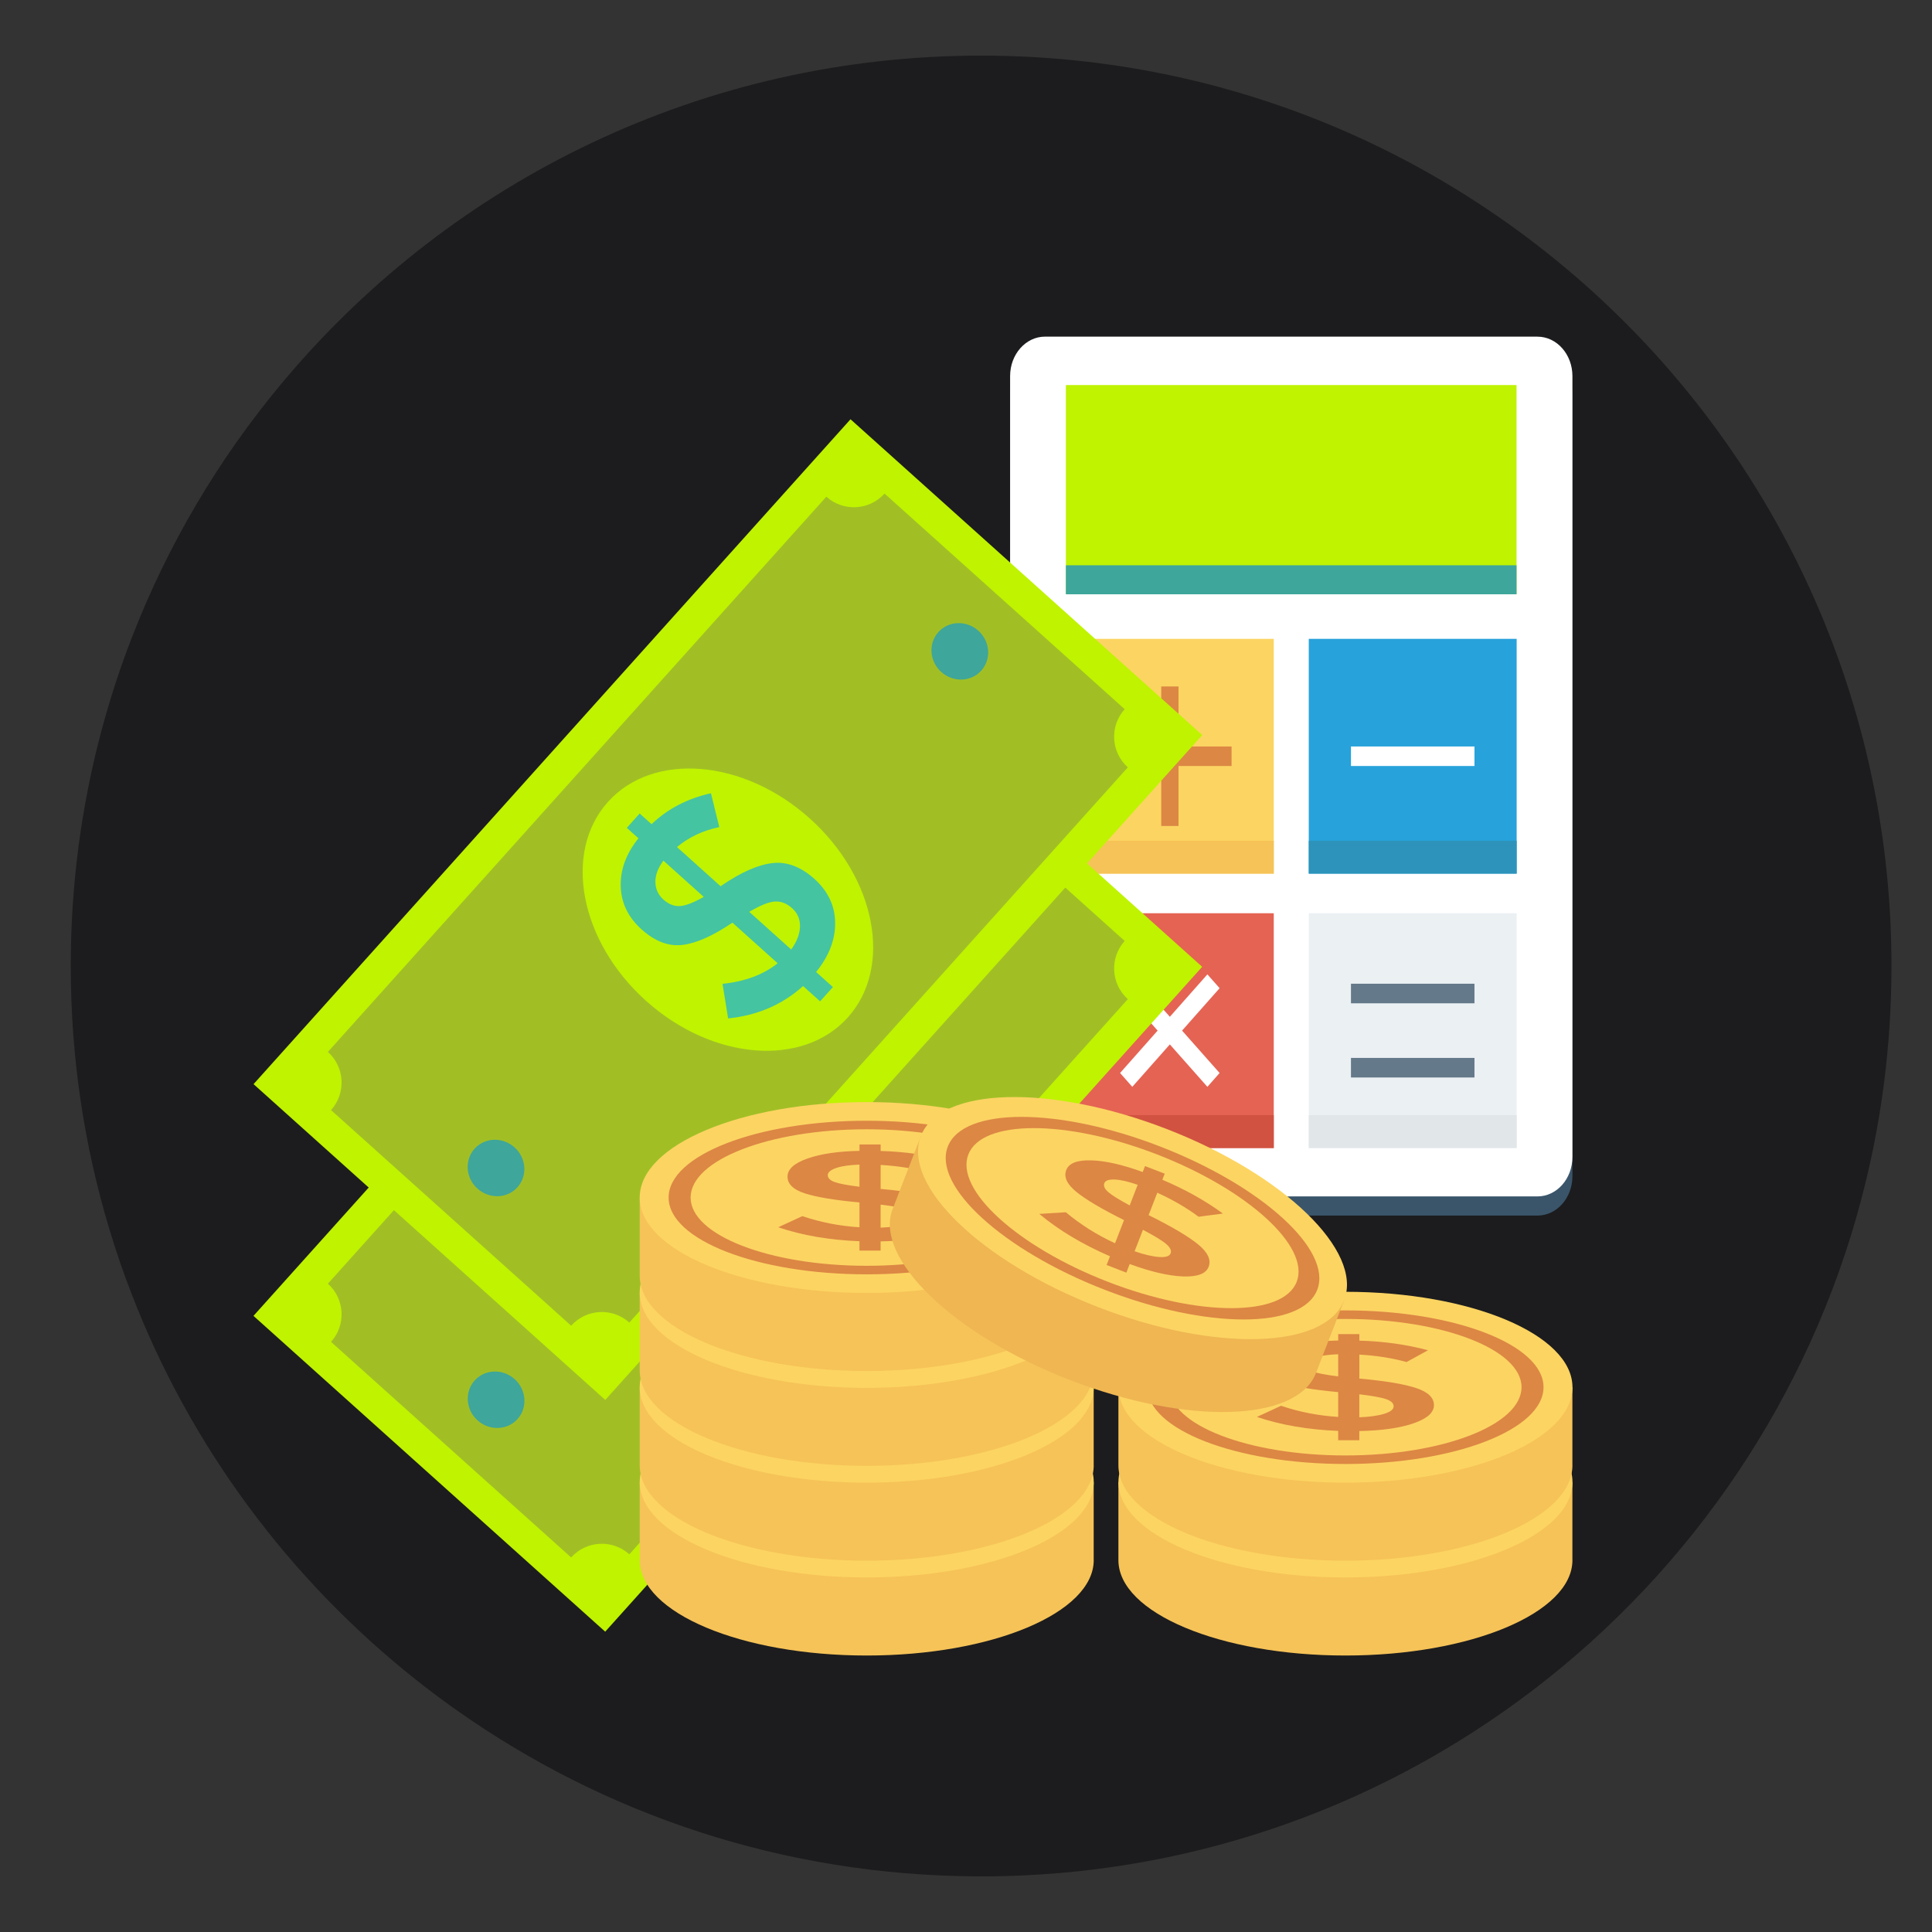 <?xml version="1.0" encoding="UTF-8"?>
<svg id="Layer_1" data-name="Layer 1" xmlns="http://www.w3.org/2000/svg" xmlns:xlink="http://www.w3.org/1999/xlink" viewBox="0 0 512 512">
  <rect x="0" y="0" width="512" height="512" fill="#333333" stroke="none"/>
  <defs>
    <style>
      .cls-1 {
        fill: #27a2db;
      }

      .cls-2 {
        fill: #fff;
      }

      .cls-3 {
        fill: #efb652;
      }

      .cls-4 {
        fill: #dc8744;
      }

      .cls-5 {
        fill: #e1e6e9;
      }

      .cls-6 {
        fill: #fcd462;
      }

      .cls-7 {
        fill: #64798a;
      }

      .cls-8 {
        fill: #3ea69b;
      }

      .cls-9 {
        fill: #1c1c1e;
      }

      .cls-10 {
        fill: #e56353;
      }

      .cls-11 {
        fill: #f6c358;
      }

      .cls-12 {
        fill: #bff300;
      }

      .cls-13 {
        fill: #d15241;
      }

      .cls-14 {
        clip-path: url(#clippath);
      }

      .cls-15 {
        fill: #3a556a;
      }

      .cls-16 {
        fill: none;
      }

      .cls-17 {
        fill: #44c4a1;
      }

      .cls-18 {
        fill: #ebf0f3;
      }

      .cls-19 {
        fill: #2d93ba;
      }

      .cls-20 {
        fill: #a1bf25;
      }
    </style>
    <clipPath id="clippath">
      <path class="cls-16" d="M501.26,256c0,21.45-2.8,42.24-8.05,62.03-1.69,6.39-3.64,12.68-5.84,18.86-18.03,50.68-52.53,93.57-97.07,122.19-9.66,6.21-19.79,11.76-30.33,16.56-4.72,2.15-9.51,4.16-14.39,6-11.85,4.5-24.14,8.08-36.78,10.68h0c-12.22,2.51-24.79,4.1-37.61,4.68-3.7,.17-7.43,.26-11.18,.26-3.55,0-7.08-.08-10.59-.24-25.48-1.09-49.94-6.14-72.78-14.55-5.84-2.15-11.56-4.51-17.17-7.09-10.64-4.89-20.88-10.53-30.62-16.86-6.49-4.21-12.75-8.71-18.79-13.51-33.4-26.52-59.61-61.71-75.21-102.18-2.15-5.53-4.08-11.17-5.81-16.9-6.7-22.13-10.29-45.61-10.29-69.92,0-30.6,5.7-59.89,16.1-86.83,.05-.14,.11-.28,.16-.41,9.55-24.6,23-47.24,39.62-67.16,.45-.54,.91-1.08,1.37-1.62C120.24,47.83,186.25,14.74,260,14.74c133.24,0,241.26,108.01,241.26,241.26Z"/>
    </clipPath>
  </defs>
  <g id="FINANCE">
    <path class="cls-9" d="M501.26,256c0,21.45-2.8,42.24-8.05,62.03-1.69,6.39-3.64,12.68-5.84,18.86-18.03,50.68-52.53,93.57-97.07,122.19-9.66,6.21-19.79,11.76-30.33,16.56-4.72,2.15-9.51,4.16-14.39,6-11.85,4.5-24.14,8.08-36.78,10.68h0c-12.22,2.51-24.79,4.1-37.61,4.68-3.7,.17-7.43,.26-11.18,.26-3.55,0-7.08-.08-10.59-.24-25.48-1.09-49.94-6.14-72.78-14.55-5.84-2.15-11.56-4.51-17.17-7.09-10.64-4.89-20.88-10.53-30.62-16.86-6.49-4.21-12.75-8.71-18.79-13.51-33.4-26.52-59.61-61.71-75.21-102.18-2.15-5.53-4.08-11.17-5.81-16.9-6.7-22.13-10.29-45.61-10.29-69.92,0-30.6,5.7-59.89,16.1-86.83,.05-.14,.11-.28,.16-.41,9.55-24.6,23-47.24,39.62-67.16,.45-.54,.91-1.08,1.37-1.62C120.24,47.83,186.25,14.74,260,14.74c133.24,0,241.26,108.01,241.26,241.26Z"/>
    <g class="cls-14">
      <g>
        <path class="cls-15" d="M407.45,94.29h-130.5c-5.11,0-9.26,4.68-9.26,10.46v206.93c0,5.78,4.15,10.46,9.26,10.46h130.5c5.11,0,9.26-4.68,9.26-10.46V104.75c0-5.78-4.15-10.46-9.26-10.46Z"/>
        <path class="cls-2" d="M407.45,89.21h-130.5c-5.11,0-9.26,4.68-9.26,10.46v206.93c0,5.78,4.15,10.46,9.26,10.46h130.5c5.11,0,9.26-4.68,9.26-10.46V99.68c0-5.78-4.15-10.46-9.26-10.46Z"/>
        <rect class="cls-12" x="282.47" y="102.05" width="119.43" height="55.44"/>
        <rect class="cls-8" x="282.47" y="149.8" width="119.43" height="7.69"/>
        <rect class="cls-6" x="282.47" y="169.3" width="55.09" height="62.22"/>
        <rect class="cls-1" x="346.84" y="169.3" width="55.09" height="62.22"/>
        <rect class="cls-11" x="282.47" y="222.81" width="55.09" height="8.71"/>
        <rect class="cls-19" x="346.84" y="222.81" width="55.09" height="8.71"/>
        <rect class="cls-10" x="282.47" y="242.02" width="55.09" height="62.22"/>
        <rect class="cls-18" x="346.84" y="242.02" width="55.09" height="62.22"/>
        <rect class="cls-13" x="282.47" y="295.52" width="55.09" height="8.71"/>
        <g>
          <rect class="cls-4" x="293.65" y="197.82" width="32.73" height="5.18"/>
          <rect class="cls-4" x="307.74" y="181.92" width="4.58" height="36.97"/>
        </g>
        <g>
          <polygon class="cls-2" points="319.97 288.02 323.21 284.36 300.07 258.22 296.83 261.88 319.97 288.02"/>
          <polygon class="cls-2" points="296.83 284.36 300.07 288.02 323.21 261.88 319.97 258.22 296.83 284.36"/>
        </g>
        <g>
          <rect class="cls-7" x="358.02" y="260.7" width="32.73" height="5.18"/>
          <rect class="cls-7" x="358.02" y="280.36" width="32.73" height="5.18"/>
        </g>
        <rect class="cls-2" x="358.02" y="197.82" width="32.73" height="5.18"/>
        <rect class="cls-5" x="346.84" y="295.52" width="55.09" height="8.71"/>
        <rect class="cls-12" x="74.48" y="239.83" width="236.8" height="125.27" transform="translate(-161.04 243.91) rotate(-48.08)"/>
        <path class="cls-20" d="M151.37,412.75l-63.64-57.14c4.03-4.49,3.66-11.39-.83-15.42L218.99,193.05c4.49,4.03,11.39,3.66,15.42-.83l63.64,57.14c-4.03,4.49-3.66,11.39,.83,15.42l-132.1,147.13c-4.49-4.03-11.39-3.66-15.42,.83Z"/>
        <g>
          <ellipse class="cls-8" cx="192.91" cy="302.49" rx="32.48" ry="42.73" transform="translate(-161.05 243.94) rotate(-48.08)"/>
          <ellipse class="cls-8" cx="254.37" cy="234.02" rx="7.35" ry="7.64" transform="translate(-89.7 266.94) rotate(-48.08)"/>
          <ellipse class="cls-8" cx="131.47" cy="370.94" rx="7.35" ry="7.64" transform="translate(-232.37 220.95) rotate(-48.08)"/>
        </g>
        <path class="cls-17" d="M217.33,326.78l-4.51-4.05c-5.45,4.92-12.08,7.78-19.86,8.58l-1.48-9.16c5.99-.63,10.86-2.45,14.61-5.46l-11.99-10.76c-5.13,3.48-9.54,5.45-13.22,5.9s-7.3-.92-10.86-4.12c-3.56-3.2-5.4-7.01-5.52-11.44-.11-4.43,1.46-8.66,4.7-12.69l-3.09-2.77,3.41-3.8,3.15,2.83c4.24-4.06,9.49-6.8,15.74-8.2l2.21,8.97c-4.29,.88-8.02,2.64-11.22,5.28l11.61,10.43,.16-.18c5.2-3.56,9.71-5.55,13.53-5.99,3.82-.44,7.53,.96,11.13,4.19,3.6,3.24,5.44,7.1,5.49,11.59,.06,4.49-1.62,8.85-5.04,13.08l4.45,3.99-3.41,3.8Zm-43.64-31.61c.02,1.84,.72,3.38,2.1,4.62s2.83,1.82,4.34,1.75c1.51-.07,3.64-.88,6.37-2.44l-10.69-9.6c-1.44,1.93-2.15,3.82-2.13,5.67Zm38.32,11.81c.05-1.96-.65-3.58-2.09-4.88-1.44-1.29-2.98-1.89-4.6-1.77-1.63,.12-3.88,1.03-6.76,2.74l11.12,9.98c1.5-2.08,2.28-4.11,2.33-6.07Z"/>
        <rect class="cls-12" x="74.5" y="178.42" width="236.8" height="125.27" transform="translate(-115.34 223.54) rotate(-48.08)"/>
        <path class="cls-20" d="M151.37,351.33l-63.64-57.14c4.03-4.49,3.66-11.39-.83-15.42L218.99,131.63c4.49,4.03,11.39,3.66,15.42-.83l63.64,57.14c-4.03,4.49-3.66,11.39,.83,15.42l-132.1,147.13c-4.49-4.03-11.39-3.66-15.42,.83Z"/>
        <g>
          <ellipse class="cls-12" cx="192.9" cy="241.06" rx="32.48" ry="42.73" transform="translate(-115.34 223.55) rotate(-48.08)"/>
          <ellipse class="cls-8" cx="254.36" cy="172.61" rx="7.35" ry="7.64" transform="translate(-44.01 246.56) rotate(-48.08)"/>
          <ellipse class="cls-8" cx="131.45" cy="309.52" rx="7.35" ry="7.64" transform="translate(-186.68 200.55) rotate(-48.08)"/>
        </g>
        <path class="cls-17" d="M217.33,265.36l-4.51-4.05c-5.45,4.92-12.08,7.78-19.86,8.58l-1.48-9.16c5.99-.63,10.86-2.45,14.61-5.46l-11.99-10.76c-5.13,3.48-9.54,5.45-13.22,5.9-3.68,.45-7.3-.92-10.86-4.12s-5.4-7.01-5.52-11.44c-.11-4.43,1.46-8.66,4.7-12.69l-3.09-2.77,3.41-3.8,3.15,2.83c4.24-4.06,9.49-6.8,15.74-8.2l2.21,8.97c-4.29,.88-8.02,2.64-11.22,5.28l11.61,10.43,.16-.18c5.2-3.56,9.71-5.55,13.53-5.99,3.82-.44,7.53,.96,11.13,4.19,3.6,3.24,5.44,7.1,5.49,11.59,.06,4.49-1.62,8.85-5.04,13.08l4.45,3.99-3.41,3.8Zm-43.64-31.61c.02,1.84,.72,3.38,2.1,4.62,1.38,1.24,2.83,1.82,4.34,1.75,1.51-.07,3.64-.88,6.37-2.44l-10.69-9.6c-1.44,1.93-2.15,3.82-2.13,5.67Zm38.32,11.81c.05-1.96-.65-3.58-2.09-4.88-1.44-1.29-2.98-1.88-4.6-1.77-1.63,.12-3.88,1.03-6.76,2.74l11.12,9.98c1.5-2.08,2.28-4.11,2.33-6.07Z"/>
        <path class="cls-11" d="M289.85,413.44c0,13.97-26.93,25.29-60.16,25.29s-60.16-11.32-60.16-25.29v-20.69h120.31v20.69h0Z"/>
        <ellipse class="cls-6" cx="229.69" cy="392.75" rx="60.16" ry="25.29"/>
        <g>
          <path class="cls-4" d="M229.69,372.4c-29,0-52.5,9.11-52.5,20.35s23.51,20.35,52.5,20.35,52.5-9.11,52.5-20.35-23.51-20.35-52.5-20.35Zm0,38.44c-25.77,0-46.67-8.1-46.67-18.09s20.89-18.09,46.67-18.09,46.67,8.1,46.67,18.09c0,9.99-20.89,18.09-46.67,18.09Z"/>
          <path class="cls-4" d="M227.77,406.81v-2.48c-8-.32-15.17-1.55-21.53-3.7l6.39-2.95c4.9,1.65,9.94,2.63,15.14,2.95v-6.58c-6.59-.61-11.42-1.41-14.48-2.41s-4.59-2.47-4.59-4.43,1.76-3.56,5.29-4.8c3.53-1.24,8.12-1.92,13.79-2.03v-1.7h5.6v1.73c6.42,.18,12.48,1.03,18.2,2.55l-5.69,3.12c-3.85-1.06-8.02-1.72-12.51-1.97v6.38h.26c6.71,.61,11.64,1.44,14.78,2.48,3.15,1.04,4.73,2.55,4.73,4.53s-1.81,3.59-5.43,4.83c-3.62,1.25-8.4,1.92-14.35,2.04v2.44h-5.6Zm-6.17-21.89c-1.49,.51-2.23,1.14-2.23,1.9s.58,1.36,1.75,1.8c1.16,.44,3.38,.87,6.65,1.27v-5.87c-2.63,.09-4.69,.39-6.17,.9Zm18.42,14.87c1.63-.52,2.45-1.17,2.45-1.97s-.64-1.42-1.92-1.88c-1.29-.46-3.68-.9-7.18-1.31v6.1c2.8-.11,5.01-.43,6.65-.95Z"/>
        </g>
        <path class="cls-11" d="M289.85,388.31c0,13.97-26.93,25.29-60.16,25.29s-60.16-11.32-60.16-25.29v-20.69h120.31v20.69h0Z"/>
        <ellipse class="cls-6" cx="229.69" cy="367.63" rx="60.16" ry="25.29"/>
        <g>
          <path class="cls-4" d="M229.69,347.27c-29,0-52.5,9.11-52.5,20.35s23.51,20.35,52.5,20.35,52.5-9.11,52.5-20.35-23.51-20.35-52.5-20.35Zm0,38.44c-25.77,0-46.67-8.1-46.67-18.09s20.89-18.09,46.67-18.09,46.67,8.1,46.67,18.09c0,9.99-20.89,18.09-46.67,18.09Z"/>
          <path class="cls-4" d="M227.77,381.68v-2.48c-8-.32-15.17-1.55-21.53-3.7l6.39-2.95c4.9,1.65,9.94,2.63,15.14,2.95v-6.58c-6.59-.61-11.42-1.41-14.48-2.41s-4.59-2.47-4.59-4.43,1.76-3.56,5.29-4.8c3.53-1.24,8.12-1.92,13.79-2.03v-1.7h5.6v1.73c6.42,.18,12.48,1.03,18.2,2.55l-5.69,3.12c-3.85-1.06-8.02-1.72-12.51-1.97v6.38h.26c6.71,.61,11.64,1.44,14.78,2.48,3.15,1.04,4.73,2.55,4.73,4.53s-1.81,3.59-5.43,4.83c-3.62,1.25-8.4,1.92-14.35,2.04v2.44h-5.6Zm-6.17-21.89c-1.49,.51-2.23,1.14-2.23,1.9s.58,1.36,1.75,1.8c1.16,.44,3.38,.87,6.65,1.27v-5.87c-2.63,.09-4.69,.39-6.17,.9Zm18.42,14.87c1.63-.52,2.45-1.17,2.45-1.97s-.64-1.42-1.92-1.88c-1.29-.46-3.68-.9-7.18-1.31v6.1c2.8-.11,5.01-.43,6.65-.95Z"/>
        </g>
        <path class="cls-11" d="M289.85,363.18c0,13.97-26.93,25.29-60.16,25.29s-60.16-11.32-60.16-25.29v-20.69h120.31v20.69h0Z"/>
        <ellipse class="cls-6" cx="229.69" cy="342.51" rx="60.16" ry="25.29"/>
        <g>
          <path class="cls-4" d="M229.69,322.14c-29,0-52.5,9.11-52.5,20.35s23.51,20.35,52.5,20.35,52.5-9.11,52.5-20.35-23.51-20.35-52.5-20.35Zm0,38.44c-25.77,0-46.67-8.1-46.67-18.09s20.89-18.09,46.67-18.09,46.67,8.1,46.67,18.09c0,9.99-20.89,18.09-46.67,18.09Z"/>
          <path class="cls-4" d="M227.77,356.55v-2.48c-8-.32-15.17-1.55-21.53-3.7l6.39-2.95c4.9,1.65,9.94,2.63,15.14,2.95v-6.58c-6.59-.61-11.42-1.41-14.48-2.41s-4.59-2.47-4.59-4.43,1.76-3.56,5.29-4.8c3.53-1.24,8.12-1.92,13.79-2.03v-1.7h5.6v1.73c6.42,.18,12.48,1.03,18.2,2.55l-5.69,3.12c-3.85-1.06-8.02-1.72-12.51-1.97v6.38h.26c6.71,.61,11.64,1.44,14.78,2.48,3.15,1.04,4.73,2.55,4.73,4.53s-1.81,3.59-5.43,4.83c-3.62,1.25-8.4,1.92-14.35,2.04v2.44h-5.6Zm-6.17-21.89c-1.49,.51-2.23,1.14-2.23,1.9s.58,1.36,1.75,1.8c1.16,.44,3.38,.87,6.65,1.27v-5.87c-2.63,.09-4.69,.39-6.17,.9Zm18.42,14.87c1.63-.52,2.45-1.17,2.45-1.97s-.64-1.42-1.92-1.88c-1.29-.46-3.68-.9-7.18-1.31v6.1c2.8-.11,5.01-.43,6.65-.95Z"/>
        </g>
        <path class="cls-11" d="M289.85,338.05c0,13.97-26.93,25.29-60.16,25.29s-60.16-11.32-60.16-25.29v-20.69h120.31v20.69h0Z"/>
        <ellipse class="cls-6" cx="229.69" cy="317.35" rx="60.16" ry="25.29"/>
        <g>
          <path class="cls-4" d="M229.69,297.01c-29,0-52.5,9.11-52.5,20.35s23.51,20.35,52.5,20.35,52.5-9.11,52.5-20.35-23.51-20.35-52.5-20.35Zm0,38.44c-25.77,0-46.67-8.1-46.67-18.09s20.89-18.09,46.67-18.09,46.67,8.1,46.67,18.09c0,9.99-20.89,18.09-46.67,18.09Z"/>
          <path class="cls-4" d="M227.77,331.42v-2.48c-8-.32-15.17-1.55-21.53-3.7l6.39-2.95c4.9,1.65,9.94,2.63,15.14,2.95v-6.58c-6.59-.61-11.42-1.41-14.48-2.41-3.06-.99-4.59-2.47-4.59-4.43s1.76-3.56,5.29-4.8c3.53-1.24,8.12-1.92,13.79-2.03v-1.7h5.6v1.73c6.42,.18,12.48,1.03,18.2,2.55l-5.69,3.12c-3.85-1.06-8.02-1.72-12.51-1.97v6.38h.26c6.71,.61,11.64,1.44,14.78,2.48,3.15,1.04,4.73,2.55,4.73,4.53s-1.81,3.59-5.43,4.83c-3.62,1.25-8.4,1.92-14.35,2.04v2.44h-5.6Zm-6.17-21.89c-1.49,.51-2.23,1.14-2.23,1.9s.58,1.36,1.75,1.8c1.16,.44,3.38,.87,6.65,1.27v-5.87c-2.63,.09-4.69,.39-6.17,.9Zm18.42,14.87c1.63-.52,2.45-1.17,2.45-1.97s-.64-1.42-1.92-1.88c-1.29-.46-3.68-.9-7.18-1.31v6.1c2.8-.11,5.01-.43,6.65-.95Z"/>
        </g>
        <path class="cls-11" d="M416.71,413.44c0,13.97-26.93,25.29-60.16,25.29s-60.16-11.32-60.16-25.29v-20.69h120.31v20.69h0Z"/>
        <ellipse class="cls-6" cx="356.56" cy="392.75" rx="60.16" ry="25.29"/>
        <g>
          <path class="cls-4" d="M356.55,372.4c-29,0-52.5,9.11-52.5,20.35s23.51,20.35,52.5,20.35,52.5-9.11,52.5-20.35c0-11.24-23.51-20.35-52.5-20.35Zm0,38.44c-25.77,0-46.67-8.1-46.67-18.09s20.89-18.09,46.67-18.09,46.67,8.1,46.67,18.09c0,9.99-20.89,18.09-46.67,18.09Z"/>
          <path class="cls-4" d="M354.63,406.81v-2.48c-8-.32-15.17-1.55-21.53-3.7l6.39-2.95c4.9,1.65,9.94,2.63,15.14,2.95v-6.58c-6.59-.61-11.42-1.41-14.48-2.41s-4.59-2.47-4.59-4.43,1.76-3.56,5.29-4.8c3.53-1.24,8.12-1.92,13.79-2.03v-1.7h5.6v1.73c6.42,.18,12.48,1.03,18.2,2.55l-5.69,3.12c-3.85-1.06-8.02-1.72-12.51-1.97v6.38h.26c6.71,.61,11.64,1.44,14.78,2.48,3.15,1.04,4.73,2.55,4.73,4.53s-1.81,3.59-5.43,4.83c-3.62,1.25-8.4,1.92-14.35,2.04v2.44h-5.6Zm-6.17-21.89c-1.49,.51-2.23,1.14-2.23,1.9s.58,1.36,1.75,1.8c1.16,.44,3.38,.87,6.65,1.27v-5.87c-2.63,.09-4.69,.39-6.17,.9Zm18.42,14.87c1.63-.52,2.45-1.17,2.45-1.97s-.64-1.42-1.92-1.88c-1.29-.46-3.68-.9-7.18-1.31v6.1c2.8-.11,5.01-.43,6.65-.95Z"/>
        </g>
        <path class="cls-11" d="M416.71,388.31c0,13.97-26.93,25.29-60.16,25.29s-60.16-11.32-60.16-25.29v-20.69h120.31v20.69h0Z"/>
        <ellipse class="cls-6" cx="356.56" cy="367.63" rx="60.16" ry="25.29"/>
        <g>
          <path class="cls-4" d="M356.55,347.27c-29,0-52.5,9.11-52.5,20.35s23.51,20.35,52.5,20.35,52.5-9.11,52.5-20.35c0-11.24-23.51-20.35-52.5-20.35Zm0,38.44c-25.77,0-46.67-8.1-46.67-18.09s20.89-18.09,46.67-18.09,46.67,8.1,46.67,18.09c0,9.99-20.89,18.09-46.67,18.09Z"/>
          <path class="cls-4" d="M354.63,381.68v-2.48c-8-.32-15.17-1.55-21.53-3.7l6.39-2.95c4.9,1.65,9.94,2.63,15.14,2.95v-6.58c-6.59-.61-11.42-1.41-14.48-2.41s-4.59-2.47-4.59-4.43,1.76-3.56,5.29-4.8c3.53-1.24,8.12-1.92,13.79-2.03v-1.7h5.6v1.73c6.42,.18,12.48,1.03,18.2,2.55l-5.69,3.12c-3.85-1.06-8.02-1.72-12.51-1.97v6.38h.26c6.71,.61,11.64,1.44,14.78,2.48,3.15,1.04,4.73,2.55,4.73,4.53s-1.81,3.59-5.43,4.83c-3.62,1.25-8.4,1.92-14.35,2.04v2.44h-5.6Zm-6.17-21.89c-1.49,.51-2.23,1.14-2.23,1.9s.58,1.36,1.75,1.8c1.16,.44,3.38,.87,6.65,1.27v-5.87c-2.63,.09-4.69,.39-6.17,.9Zm18.42,14.87c1.63-.52,2.45-1.17,2.45-1.97s-.64-1.42-1.92-1.88c-1.29-.46-3.68-.9-7.18-1.31v6.1c2.8-.11,5.01-.43,6.65-.95Z"/>
        </g>
        <path class="cls-3" d="M348.74,363.87c-5.05,13.02-34.26,13.84-65.23,1.83-30.98-12.01-51.99-32.31-46.94-45.33l7.48-19.29,112.17,43.5-7.48,19.29Z"/>
        <ellipse class="cls-6" cx="300.12" cy="322.79" rx="25.29" ry="60.16" transform="translate(-109.35 485.89) rotate(-68.8)"/>
        <g>
          <path class="cls-4" d="M307.49,303.85c-27.03-10.48-52.24-10.49-56.31,0-4.06,10.48,14.56,27.47,41.59,37.96,27.03,10.48,52.24,10.49,56.31,0s-14.56-27.47-41.59-37.96Zm-13.9,35.84c-24.03-9.32-40.58-24.42-36.97-33.74,3.61-9.32,26.02-9.31,50.05,0,24.03,9.32,40.58,24.42,36.97,33.74-3.61,9.32-26.02,9.31-50.05,0Z"/>
          <path class="cls-4" d="M293.26,335.24l.9-2.31c-7.34-3.19-13.59-6.93-18.73-11.23l7.02-.44c3.97,3.31,8.32,6.05,13.05,8.22l2.38-6.14c-5.93-2.95-10.14-5.45-12.63-7.48s-3.39-3.96-2.68-5.79c.71-1.82,2.93-2.68,6.67-2.56,3.74,.12,8.27,1.15,13.59,3.09l.61-1.58,5.22,2.02-.63,1.61c5.92,2.49,11.27,5.47,16.05,8.95l-6.43,.85c-3.21-2.38-6.85-4.5-10.95-6.36l-2.31,5.95,.25,.1c6.03,3,10.33,5.55,12.89,7.65,2.56,2.11,3.49,4.09,2.77,5.93-.72,1.85-2.98,2.69-6.81,2.55-3.82-.15-8.52-1.24-14.11-3.29l-.88,2.28-5.22-2.02Zm2.16-22.65c-1.57-.06-2.49,.26-2.76,.96-.27,.71,.05,1.48,.98,2.31,.92,.83,2.84,2.03,5.74,3.59l2.12-5.47c-2.48-.86-4.51-1.33-6.08-1.39Zm11.8,20.53c1.71,.11,2.71-.21,3-.95,.29-.74-.08-1.55-1.11-2.45-1.03-.9-3.11-2.17-6.22-3.81l-2.21,5.69c2.65,.91,4.83,1.41,6.54,1.52Z"/>
        </g>
      </g>
    </g>
  </g>
</svg>